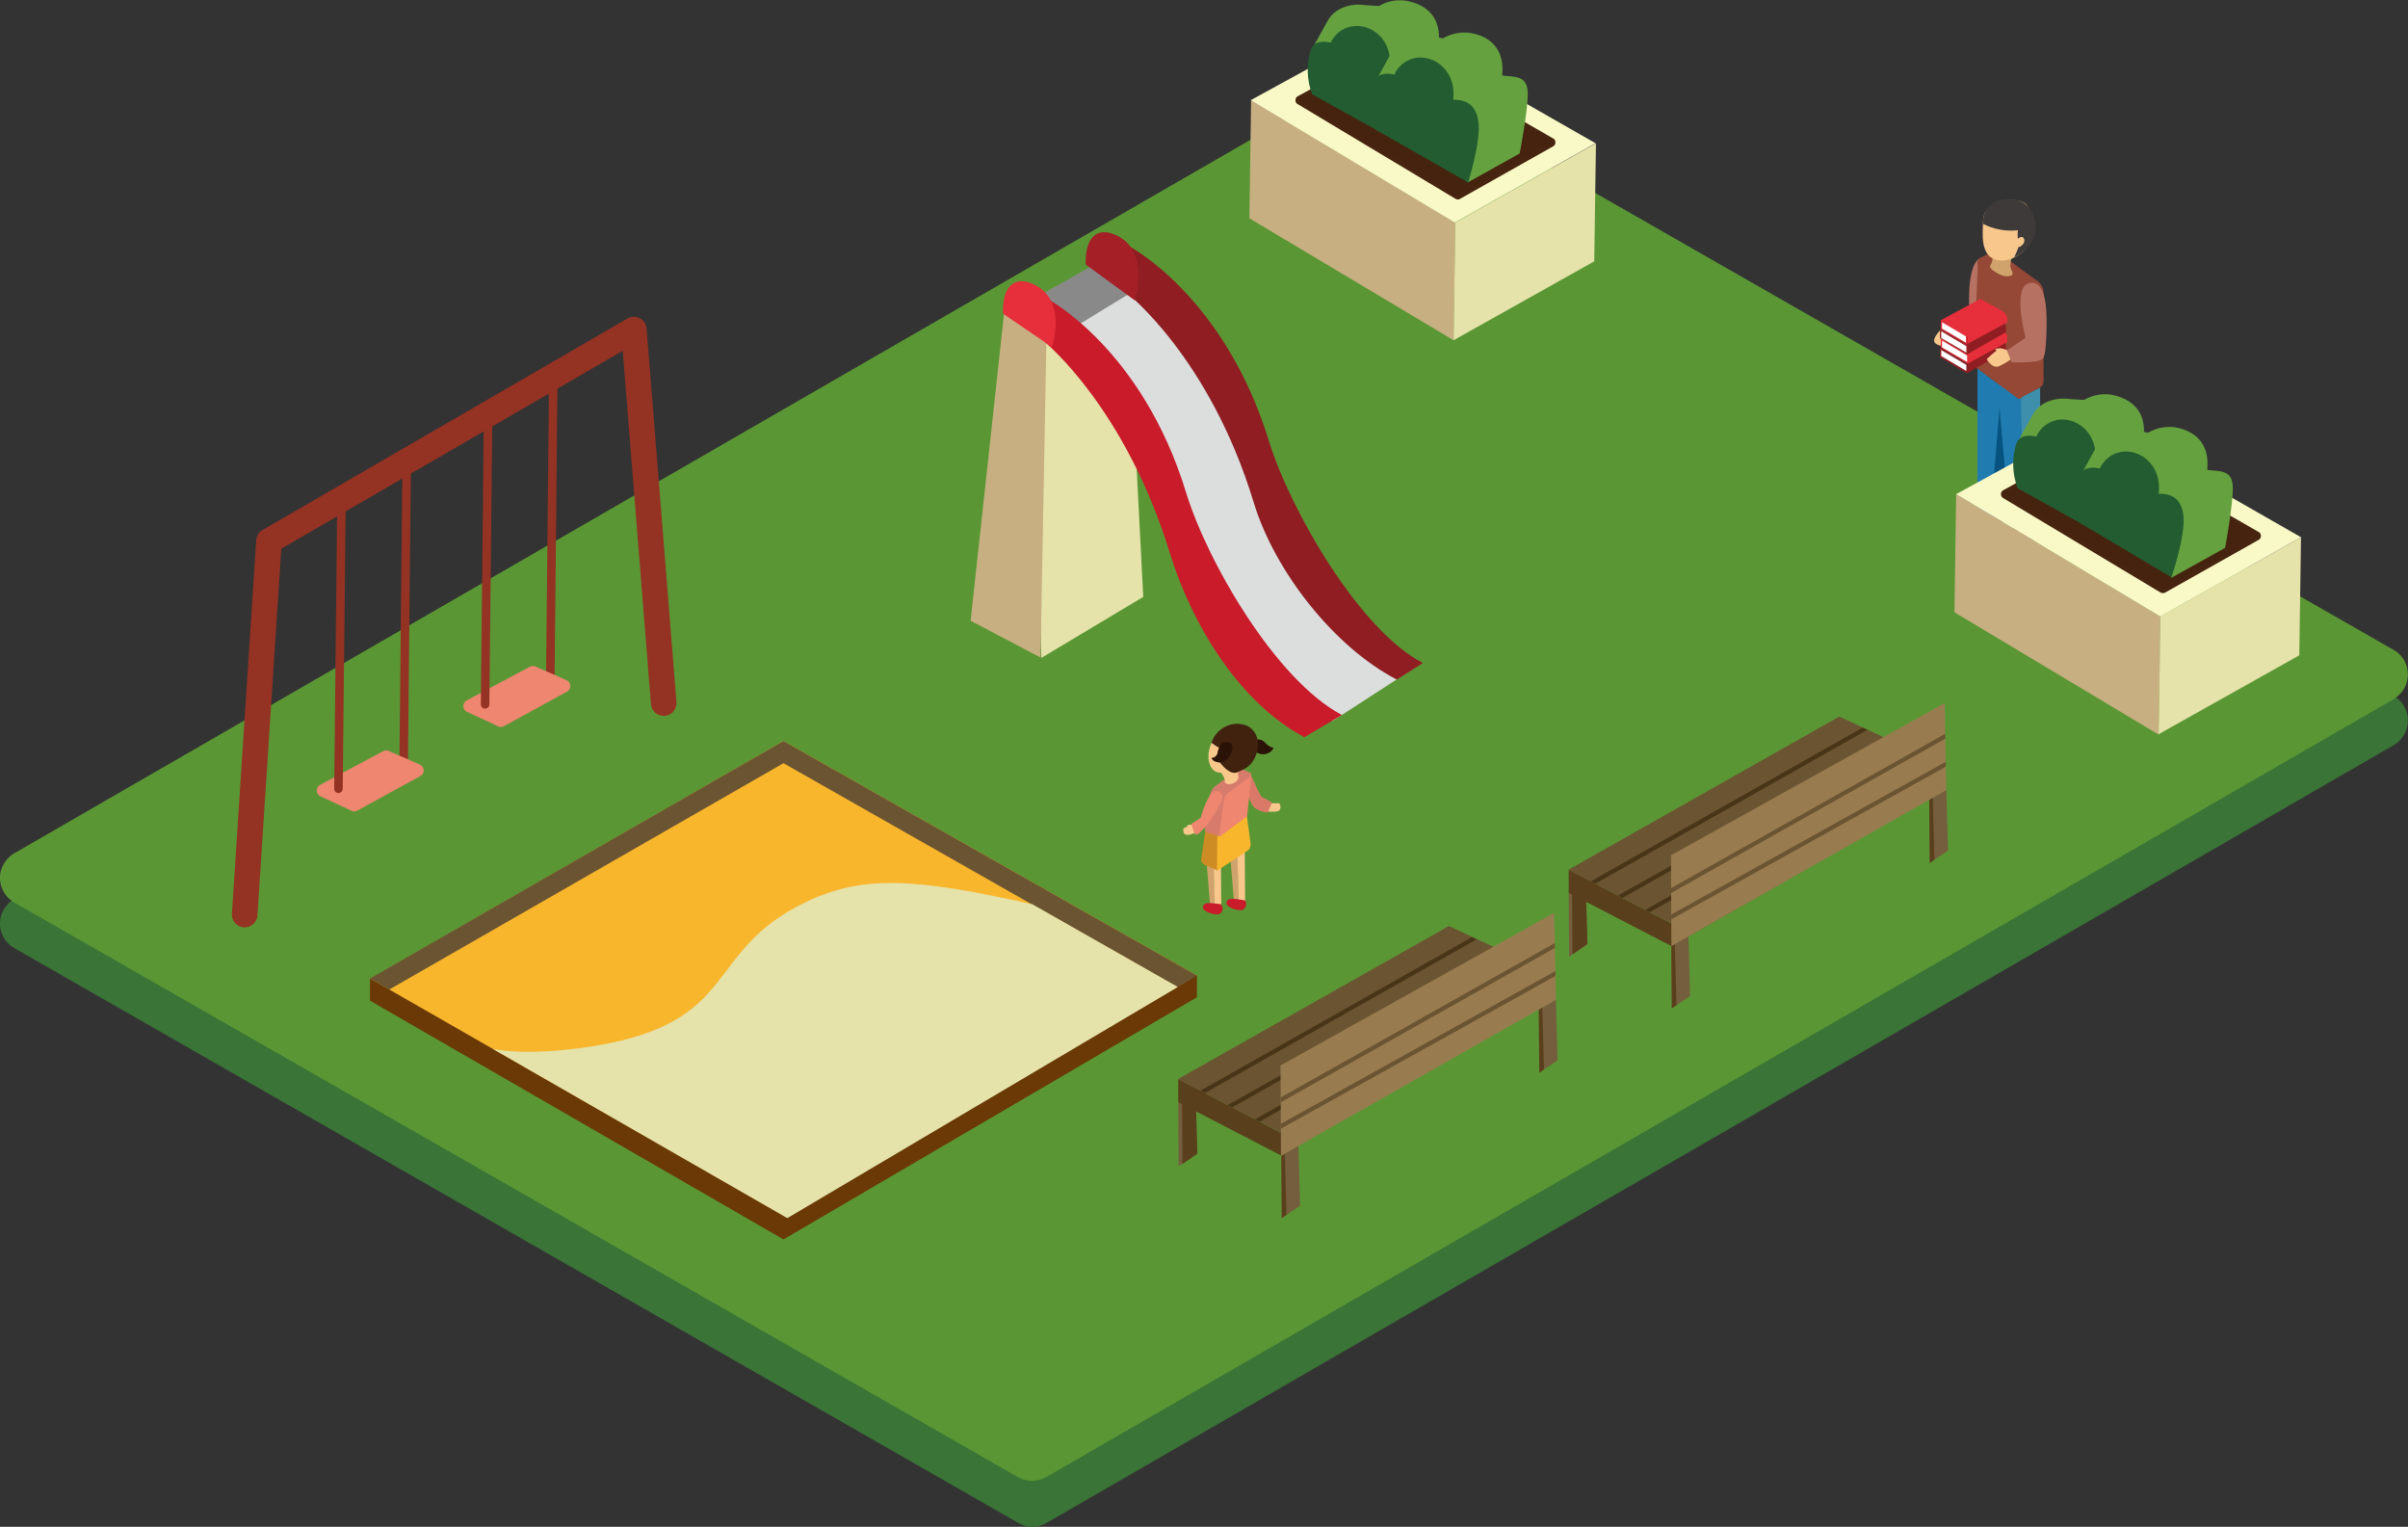 <svg enable-background="new 0 0 564.9 358.1" viewBox="0 0 564.9 358.1" xmlns="http://www.w3.org/2000/svg" xmlns:xlink="http://www.w3.org/1999/xlink"><rect x="0" y="0" width="564.9" height="358.1" fill="#333333" stroke="none"/><clipPath id="a"><path d="m368 204 63.5-35.9 24.9 11.7-64.5 36.7z"/></clipPath><clipPath id="b"><path d="m392.1 221.9 64.5-36.6-.4-20.4-64.2 35.7z"/></clipPath><clipPath id="c"><path d="m276.4 253.1 63.5-35.8 24.9 11.6-64.5 36.7z"/></clipPath><clipPath id="d"><path d="m300.5 271.1 64.5-36.7-.4-20.4-64.2 35.8z"/></clipPath><path d="m238.9 357.2-235.5-134.8c-3.2-1.8-4.4-5.9-2.5-9.1.6-1 1.4-1.9 2.5-2.5l316.1-182.3c2-1.1 4.4-1.2 6.4-.1l235.4 134.7c3.3 1.7 4.5 5.7 2.8 9-.6 1.1-1.5 2.1-2.6 2.7l-316 182.4c-2.1 1.2-4.6 1.2-6.6 0z" fill="#3a7436"/><path d="m238.9 346.5-235.5-134.8c-3.2-1.8-4.4-5.9-2.5-9.1.6-1 1.4-1.9 2.5-2.5l316.1-182.4c2-1.1 4.4-1.2 6.4-.1l235.4 134.7c3.3 1.7 4.5 5.7 2.8 9-.6 1.1-1.5 2-2.6 2.7l-316 182.4c-2.1 1.2-4.6 1.2-6.6.1z" fill="#5a9734"/><g fill="#45230f"><path d="m477 128v-3.4s-3.9-.9-6.6 1.4c-2.7 2.4-2.1 3.8-1.9 4s5.1-.4 7.4-.7c.6-.1 1.1-.6 1.1-1.3z"/><path d="m469.7 125.6v-3.4s-3.9-.9-6.6 1.4-2.1 3.8-1.9 4c2.4-.1 4.9-.3 7.3-.7.7 0 1.2-.6 1.2-1.3z"/><path d="m472.2 118.2h4.8v9.1h-4.8z"/></g><path d="m478.6 90.9v29.8c0 1-.5 2-1.4 2.5l-2.7 1.7-.5-31.7z" fill="#3e8fac"/><path d="m466 60.4c2.6.6 2.7 4.8 1.1 11.7-1.3 5.8-1.7 6.7-3.1 6.7s-1.6.1-6.2-.8c-.1 0-.1-.2-.2-.3-.3-1.4-.5-2.7-.5-2.7l4.9-2.1s-1-13.6 4-12.5z" fill="#b67162"/><path d="m464.5 60.5 3.6-1.8 10 7.3c.8.6 1.3 1.6 1.3 2.6v20.8c0 .6-.3 1.2-.9 1.5l-4.5 2.4.5-24.1-10.2-6.9c-.5 0-.7-1.2.2-1.8z" fill="#944835"/><path d="m464.9 115.6h4.8v9.1h-4.8z" fill="#45230f"/><path d="m470.9 92-.7 27.1c0 .5-.3 1.1-.8 1.3l-2.6 1.7v-27.5z" fill="#05537e"/><path d="m464.7 120.5 2.2 1.6 2.6-31.5-5.6-4.2v32.4c-.1.7.2 1.3.8 1.7z" fill="#1f7bb0"/><path d="m472.1 123.1 2.4 1.8-.4-31.7-5.6-3.7 2.9 32.3c.1.5.3 1 .7 1.3z" fill="#1f7bb0"/><path d="m456.8 77.7-1.2-.7s-2.7 2.5-1.6 3.5c.7.6 1.6.7 2.4.5z" fill="#f8c78c"/><path d="m463 85.8 10.3 7.6c.3.2.6.2.9-.1.1-.1.1-.3.1-.4l.7-23.6-11-7.3z" fill="#944835"/><path d="m455.3 83.7v-1.8l6.1 3.6v1.8z" fill="#fff"/><path d="m455.4 82.1 5.9 3.5v1.4l-5.9-3.5zm-.3-.4v2.1l6.4 3.8v-2.1z" fill="#8f1d22"/><path d="m455.1 81.7 8-6.1 6.6 4c.5.4.9 1 .9 1.7v1l-9.1 5.2v-2.1z" fill="#8f1d22"/><path d="m455.5 81.5v-1.8l6.1 3.6v1.8z" fill="#fff"/><path d="m455.6 79.9 5.9 3.5v1.5l-5.9-3.4zm-.3-.4v2l6.4 3.8v-2z" fill="#e72e3b"/><path d="m455.2 79.4 8.2-5.9 6.6 4c.5.4.9 1 .9 1.7v1l-9.3 5.1v-2.1" fill="#e72e3b"/><path d="m455.3 79.3v-1.8l6.1 3.6v1.8z" fill="#fff"/><path d="m455.4 77.7 5.9 3.5v1.5l-5.9-3.4zm-.3-.4v2l6.4 3.8v-2z" fill="#8f1d22"/><path d="m455.1 77.3 8-6.1 6.6 4c.5.4.9 1 .9 1.7v1l-9.1 5.2v-2.1z" fill="#8f1d22"/><path d="m471.9 60.3c-.3 1.7-.5 2.1.1 3.3.4 1-.2 1-.2 1s-1.2.7-3.2-.5c-2.2-1.2-1.7-1.8-1.7-1.8.4-.7.6-1.4.6-2.2 1.6.1 4.4.2 4.4.2z" fill="#d0a36c"/><path d="m465.2 52.1c0 2.2-1 8.6 4 9s11.3-6.4 6.2-13.1c-1.5-1.8-10.1-2.2-10.2 4.1z" fill="#f8c78c"/><path d="m465.2 52.5c2.5 1.3 5.4 1.8 8.2 1.5-.1.7-.1 1.3 0 2 0 0 .8-.8 1.3-.2s.1 1.8-1.2 2.2c-.2.7-1 2.4-1 2.4s7.9-3.7 4-10.9c-.6-1.2-1.7-2.1-3-2.5-3.3-.9-8.4-.1-8.3 5.5z" fill="#3e3a39"/><path d="m471.5 82.5c-.6-.4-2.5-1.3-3.5-.5l.4.2c-.8.6-1.6 1.3-2.3 2 0 .2.2.5.7 1 .5.6 1.2.9 1.9.8 1-.4 2-1 2.9-1.6z" fill="#f8c78c"/><path d="m476.7 66.3c2.7.1 3.6 4.1 3.4 11.1-.2 5.9-.4 6.9-1.8 7.2s-1.5.4-6.3.4c-.1 0-.2-.2-.2-.3-.5-1.3-1-2.5-1-2.5l4.4-3s-3.6-13 1.5-12.9z" fill="#b67162"/><path d="m455.5 77.1v-1.8l5.8 3.4v1.8z" fill="#fff"/><path d="m455.6 75.6 5.6 3.3v1.5l-5.6-3.3zm-.3-.5v2l6.1 3.6v-2z" fill="#e72e3b"/><path d="m455.3 75.1 9.3-5 5.4 3c.5.4.9 1 .9 1.7v.8l-9.4 5.1v-1.9z" fill="#e72e3b"/><g stroke-linecap="round" stroke-linejoin="round"><path d="m155.7 164.9-7-87.6-85.6 49.6-5.7 87.6" fill="none" stroke="#943223" stroke-width="6"/><path d="m95.4 109-.7 69.7" fill="none" stroke="#943223" stroke-width="2"/><path d="m75.8 185.4 14.8-7.9 7.3 3.2-14.8 8.1z" fill="#ee8670" stroke="#ee8670" stroke-width="3"/><path d="m80.1 118-.7 67" fill="none" stroke="#943223" stroke-width="2"/><path d="m129.8 89.2-.7 69.7" fill="none" stroke="#943223" stroke-width="2"/><path d="m110.2 165.6 14.8-7.9 7.3 3.2-14.8 8.1z" fill="#ee8670" stroke="#ee8670" stroke-width="3"/><path d="m114.5 98.2-.7 67" fill="none" stroke="#943223" stroke-width="2"/></g><path d="m86.8 229.6 97 56.1 97-56.9-97-55z" fill="#f8b62d"/><path d="m86.8 234.7v-5.2l97.9 56.1 96.1-56.9v5.2l-97 56.8z" fill="#6a3906"/><path d="m183.8 173.8-97 55.7 4.5 2.6 92.5-53.1 92.4 52.5 4.6-2.7z" fill="#6b5431"/><path d="m244.3 154.3 23.9-14.3-3.7-72.1-22.4 6.5z" fill="#e5e2aa"/><path d="m331.6 156.8-19 12.3-31.8-33.1-31-58.9 16.6-10.2 10.8 12.2 35.1 59.5z" fill="#dcdddd"/><path d="m264.8 57.7s22.4 11.6 32.9 45.8c5 16.2 21.3 44.4 36.1 52l-6.1 3.9c-14.7-7.6-28.7-25.4-33.6-41.6-10.4-34.2-30-49.3-30-49.3l-18.5 6" fill="#8f1d22"/><path d="m115.6 246s7.6 1.9 23.4-.6c35-5.6 25.8-22.3 50.2-33.9 13.3-6.3 25.4-5.6 53 .6l34.1 19.4-91.6 54.2z" fill="#e5e2aa"/><path d="m293.1 51.2.4-27.7 47.9 28.7-.4 27.6z" fill="#c8af81"/><path d="m341 79.8 33-18.5.4-27.7-33 18.6z" fill="#e5e2aa"/><path d="m374.3 33.6-33 18.6-47.9-28.7 32.3-17.7z" fill="#f9f8c7"/><path d="m341.9 46.2c-.1 0-.2 0-.3-.1l-37-22.2c-.2-.1-.2-.3-.2-.4 0-.2.1-.3.3-.4l21.6-11.8c.1 0 .2-.1.2-.1.1 0 .2 0 .2.1l37.5 21.6c.2.1.3.4.2.7 0 .1-.1.1-.2.2l-22 12.4c-.2 0-.2 0-.3 0z" fill="#45230f"/><path d="m326.4 11.7 37.5 21.6-22 12.4-37-22.2zm.1-1c-.2 0-.3 0-.5.1l-21.6 11.8c-.5.3-.6.9-.4 1.4.1.2.2.3.4.4l37 22.2c.2.1.3.1.5.2.2 0 .3 0 .5-.1l22-12.4c.5-.3.6-.9.4-1.4-.1-.2-.2-.3-.4-.4l-37.5-21.6c-.1-.2-.3-.2-.4-.2z" fill="#46240f"/><path d="m308.4 10.4 3.1-5.6c1.7-3 5.5-4.1 8.7-3.6l3.3.2c2.2-1.3 4.9-1.7 7.4-1 4.2 1.1 7.2 4 6.6 9.8 2.7.4 6-.2 6 4.2s-1 14.9-1 14.9l-11.6 5.7z" fill="#65a13f"/><path d="m307.8 22.1c-1.2-3.3-1.4-7-.3-10.4.9-2.8 4.7-1.7 4.7-1.7 1-2.3 3.3-3.8 5.8-3.9 4.3-.2 8.8 3.7 8 9.9 2 0 5.2.3 5.9 5s-.9 14-.9 14z" fill="#225c30"/><path d="m323.3 18 3.1-5.6c1.7-3 6.2-5.6 9.2-4l2.9.6c2.2-1.3 4.8-1.7 7.3-1.1 4.2 1 7.2 4 6.6 9.8 2.7.4 6-.2 6 4.2s-1.9 14.1-1.9 14.1l-12.2 6.8z" fill="#65a13f"/><path d="m322.7 30.4s-2.1-5.8-.3-11.2c.9-2.8 4.7-1.7 4.7-1.7 1-2.3 3.3-3.9 5.8-4 4.3-.2 8.8 3.7 8 9.9 2 0 5.2.3 5.9 5s-2.4 14.4-2.4 14.4z" fill="#225c30"/><path d="m368.1 224.4 4.3-2.9-.4-14.4-4 2.4z" fill="#745e3e"/><path d="m368.9 223.8 3.5-2.4-.4-14.3-3.2 1.8z" fill="#5a3f1c"/><path d="m368 204v5.4l24.1 12.5 64.3-36.7v-5.4l-64.5 36.7z" fill="#5a3f1c"/><path d="m368 204 63.5-35.9 24.9 11.6-64.5 36.7z" fill="#6b5431"/><path d="m392.2 236.5 4.3-2.9-.4-14.3-4 2.6z" fill="#745e3e"/><path d="m452.7 202.4 4.3-2.9-.4-14.3-4 2.4z" fill="#745e3e"/><path d="m392.2 236.5 1.1-.8-.4-14.3-.8.4z" fill="#5a3f1c"/><path d="m452.7 202.4 1.1-.8-.4-14.6-.8.5z" fill="#5a3f1c"/><g clip-path="url(#a)"><path d="m368.1 224.3 4.3-2.9-.4-14.3-4 2.4z" fill="#745e3e"/><path d="m368 204v5.4l24.1 12.5 64.3-36.7v-5.4l-64.5 36.7z" fill="#5a3f1c"/><path d="m368 204 63.5-35.9 24.9 11.6-64.5 36.7z" fill="#6b5431"/><g fill="none" stroke="#483518" stroke-miterlimit="10"><path d="m373 207.4 64.9-36.7"/><path d="m378.9 211 65.8-37.1"/><path d="m385.4 214.3 66-37.3"/></g><g fill="#745e3e"><path d="m392.2 236.5 4.3-2.9-.4-14.3-4 2.6z"/><path d="m452.7 202.4 4.3-2.9-.4-14.3-4 2.4z"/></g></g><path d="m392.1 221.9 64.5-36.6-.4-20.4-64.2 35.7z" fill="#987c4f"/><g clip-path="url(#b)" fill="none" stroke="#6b5431" stroke-miterlimit="10"><path d="m391.1 215.6 65.8-36.6"/><path d="m457 172.3-65.9 37.1"/></g><path d="m276.5 273.5 4.3-2.9-.4-14.4-4 2.4z" fill="#745e3e"/><path d="m277.4 273 3.5-2.4-.4-14.3-3.2 1.8z" fill="#5a3f1c"/><path d="m276.4 253.1v5.4l24.1 12.5 64.3-36.7v-5.4l-64.5 36.7z" fill="#5a3f1c"/><path d="m276.4 253.1 63.5-35.9 24.9 11.6-64.5 36.7z" fill="#6b5431"/><path d="m300.7 285.7 4.3-2.9-.4-14.3-4 2.6z" fill="#745e3e"/><path d="m361.1 251.6 4.3-2.9-.4-14.3-4 2.4z" fill="#745e3e"/><path d="m300.7 285.7 1.1-.8-.4-14.3-.8.5z" fill="#5a3f1c"/><path d="m361.1 251.6 1.1-.8-.4-14.6-.8.5z" fill="#5a3f1c"/><g clip-path="url(#c)"><path d="m276.5 273.5 4.3-2.9-.4-14.3-4 2.4z" fill="#745e3e"/><path d="m276.4 253.1v5.4l24.1 12.5 64.3-36.7v-5.4l-64.5 36.7z" fill="#5a3f1c"/><path d="m276.4 253.1 63.5-35.9 24.9 11.6-64.5 36.7z" fill="#6b5431"/><g fill="none" stroke="#483518" stroke-miterlimit="10"><path d="m281.4 256.5 64.9-36.7"/><path d="m287.4 260.1 65.8-37.1"/><path d="m293.9 263.4 66-37.3"/></g><g fill="#745e3e"><path d="m300.7 285.7 4.3-2.9-.4-14.3-4 2.6z"/><path d="m361.1 251.6 4.3-2.9-.4-14.3-4 2.4z"/></g></g><path d="m300.5 271.1 64.5-36.6-.4-20.4-64.2 35.8z" fill="#987c4f"/><g clip-path="url(#d)" fill="none" stroke="#6b5431" stroke-miterlimit="10"><path d="m299.5 264.7 65.8-36.6"/><path d="m365.4 221.4-65.9 37.1"/></g><path d="m244.1 154.2-16.4-8.6 7.9-72.6 9.9 5.6z" fill="#c8af81"/><path d="m236.7 73.4 19-10.8 10 5.8-18.3 11.2z" fill="#898989"/><path d="m255.2 61.8s-.6-9.5 6.6-6.1 4.1 13.9 4.1 13.9z" fill="#a41f26" stroke="#a41f26" stroke-miterlimit="10"/><path d="m245.4 69.9s22.5 11.6 32.9 45.8c5 16.2 21 43.8 36.5 52l-8.8 5.2c-15.5-8.2-26.5-26.8-31.5-43-10.4-34.1-29.2-49.5-29.2-49.5" fill="#c91b29"/><path d="m298.1 188.5c.7-.1.9-.2 1-.1s.7-.1 1 0c.4.5.4 1.2 0 1.7-.6.5-3 .2-3 .2z" fill="#f8c78c"/><path d="m293.1 181.5c0-.1.1-.1.2 0 1 1.8 2.1 5.2 3 5.6s2.1 1.1 2.1 1.1l-1 2.4s-2.6-.3-3.5-1.6c-.9-1.7-1.8-3.4-2.6-5.1z" fill="#db7969"/><path d="m279.9 193.4c-1 0-1.3.1-1.4.2v.3s-.9.3-.9.5-.4 2.4 2.8.9z" fill="#f8c78c"/><path d="m289.5 211.6 1.1 1.5-.2-12.1-2-2.8z" fill="#d0a36c"/><path d="m292 198.5.1 12.8-1.5 1.7-.3-12.1z" fill="#f8c78c"/><path d="m283.9 212.5 1.1 1.5-.2-12.1-2-2.8z" fill="#d0a36c"/><path d="m286.4 199.4.1 12.8-1.5 1.8-.3-12.1z" fill="#f8c78c"/><path d="m292.1 211.2c.4.6.3 1.3-.1 1.8-.6.7-1.1.4-1.7.4-.3 0-2.6-.6-2.6-1.6 0-.6.5-1 1.4-1s3 .4 3 .4z" fill="#c91b29"/><path d="m286.5 212.1c.2.5.6 1.2 0 1.9s-1.1.4-1.7.4c-.3 0-2.6-.6-2.6-1.6 0-.6.5-1 1.4-1s2.9.3 2.9.3z" fill="#c91b29"/><path d="m282.8 194.7-1 6.8c-.1.5.2 1 .7 1.3l3.2 1.4-.1-8.6z" fill="#ce8c24"/><path d="m292.7 199.5-7 4.6c-.1 0-.2 0-.2-.1v-.1l.1-8.7 6.8-4.6 1 7.4c0 .6-.3 1.2-.7 1.5z" fill="#f8b62d"/><path d="m292.5 191.5-6.2 4.6c-.1.1-.3.1-.4-.1 0-.1-.1-.1-.1-.2l1.3-9c0-.1.1-.2.1-.2l5.8-4.9c.1-.1.3-.1.4.1 0 .1.1.1.1.2l-.9 9.3c0 .1 0 .2-.1.2z" fill="#ee8670"/><path d="m293.1 181.2-2.2-1.1-5.7 4.2c-.7.5-1.2 1.4-1.4 2.3l-1.1 7.6c-.1.5.2.9.6 1.1l2.7.8 1.1-8.4c.1-.7.5-1.3 1-1.7l5.1-3.8c.3-.2.4-.6.2-.9-.2 0-.2-.1-.3-.1z" fill="#d77c6d"/><path d="m286.2 185.8c1.3 1 0 3.1-2.3 6.7-.3.5-.7 1-1.1 1.5-1.1.8-1.5 1.9-2.5 1.7-.3-.8-.6-1.7-.8-2.5l2.2-1.4c0-.1 2-7.9 4.5-6z" fill="#ee8670"/><path d="m294.3 173.4c1.5 0 1.9.1 2.7 1 .5.5 1.1.9 1.8 1-.7 1.4-2.4 1.9-3.8 1.2-.1-.1-.3-.2-.4-.3-1.1-.7-.3-2.9-.3-2.9z" fill="#2a1206"/><path d="m288 170.2c-2.5.9-4.3 4.2-4.5 6.7s1.1 4.5 2.9 4.3c1.2 1.5.9 2.1.9 2.2.6 1.2 3.5.2 3.2-1.4-.1-.3-.1-.6 0-.8 0 0 5.3-5.8 3.6-7.7s-3.1-4.3-6.1-3.3z" fill="#f8c78c"/><path d="m284.2 174.2s.6.5 1.8 1.2c-.6 1.1-.2 1.3-.2 1.3s.6-.5.8-.3 0 1.4-.5 1.5l-.5.1s2.7 4.4 5 3c1.4-.7 3.3-1.2 4.3-4.7.9-3.4-1-6-3.4-6.4-3.1-.7-6.3 1.2-7.3 4.3z" fill="#40220f"/><path d="m288.7 174.3c-.9-.5-2-.3-2.5.6-.1.2-.2.4-.2.6-.3 1.1-.6 2.1-1.5 2.2s.9 1.7 2.6.9 2.6-3.6 1.6-4.3z" fill="#2a1206"/><path d="m458.5 143.6.4-27.7 47.9 28.7-.4 27.7z" fill="#c8af81"/><path d="m506.4 172.2 33-18.5.4-27.7-33 18.6z" fill="#e5e2aa"/><path d="m539.8 126-33 18.6-47.9-28.7 32.3-17.7z" fill="#f9f8c7"/><path d="m507.3 138.6c-.1 0-.2 0-.2-.1l-37-22.2c-.2-.1-.3-.4-.2-.7 0-.1.1-.1.2-.2l21.6-11.8c.1 0 .2-.1.2-.1.1 0 .2 0 .2.1l37.5 21.6c.2.1.3.4.2.7 0 .1-.1.1-.2.2l-22 12.4c-.1.1-.2.1-.3.1z" fill="#45230f"/><path d="m491.9 104.1 37.5 21.6-22 12.4-37-22.2zm0-1c-.2 0-.3 0-.5.1l-21.5 11.8c-.3.2-.5.5-.5.9s.2.7.5.9l37 22.2c.2.1.3.1.5.1s.3 0 .5-.1l22-12.4c.5-.3.6-.9.4-1.4-.1-.2-.2-.3-.4-.4l-37.5-21.6c-.2-.1-.3-.2-.5-.1z" fill="#46240f"/><path d="m473.8 102.8 3.1-5.6c1.7-3 5.5-4.1 8.7-3.6l3.3.2c2.2-1.3 4.9-1.7 7.4-1 4.2 1.1 7.2 4 6.6 9.8 2.7.4 6-.2 6 4.2s-1 14.9-1 14.9l-11.5 5.7z" fill="#65a13f"/><path d="m473.3 114.5c-1.2-3.3-1.4-7-.3-10.4.9-2.8 4.7-1.7 4.7-1.7 1-2.3 3.3-3.9 5.8-4 4.3-.2 8.8 3.7 8 9.9 2 0 5.2.3 5.9 5s-.9 14.1-.9 14.1z" fill="#225c30"/><path d="m488.7 110.4 3.1-5.6c1.7-3 6.2-5.6 9.2-4l2.9.7c2.2-1.3 4.8-1.7 7.3-1.1 4.2 1.1 7.2 4 6.6 9.8 2.7.4 6-.2 6 4.2s-1.8 14.1-1.8 14.1l-12.6 7z" fill="#65a13f"/><path d="m488.2 122.8s-2.1-5.8-.3-11.2c.9-2.8 4.7-1.7 4.7-1.7 1-2.3 3.3-3.9 5.8-4 4.3-.2 8.8 3.7 8 9.9 2 0 5.2.3 5.8 5s-2.8 14.6-2.8 14.6z" fill="#225c30"/><path d="m235.8 73.3s-.6-9.5 6.6-6.1 4.1 13.4 4.1 13.4z" fill="#e72e3b" stroke="#e72e3b" stroke-miterlimit="10"/></svg>